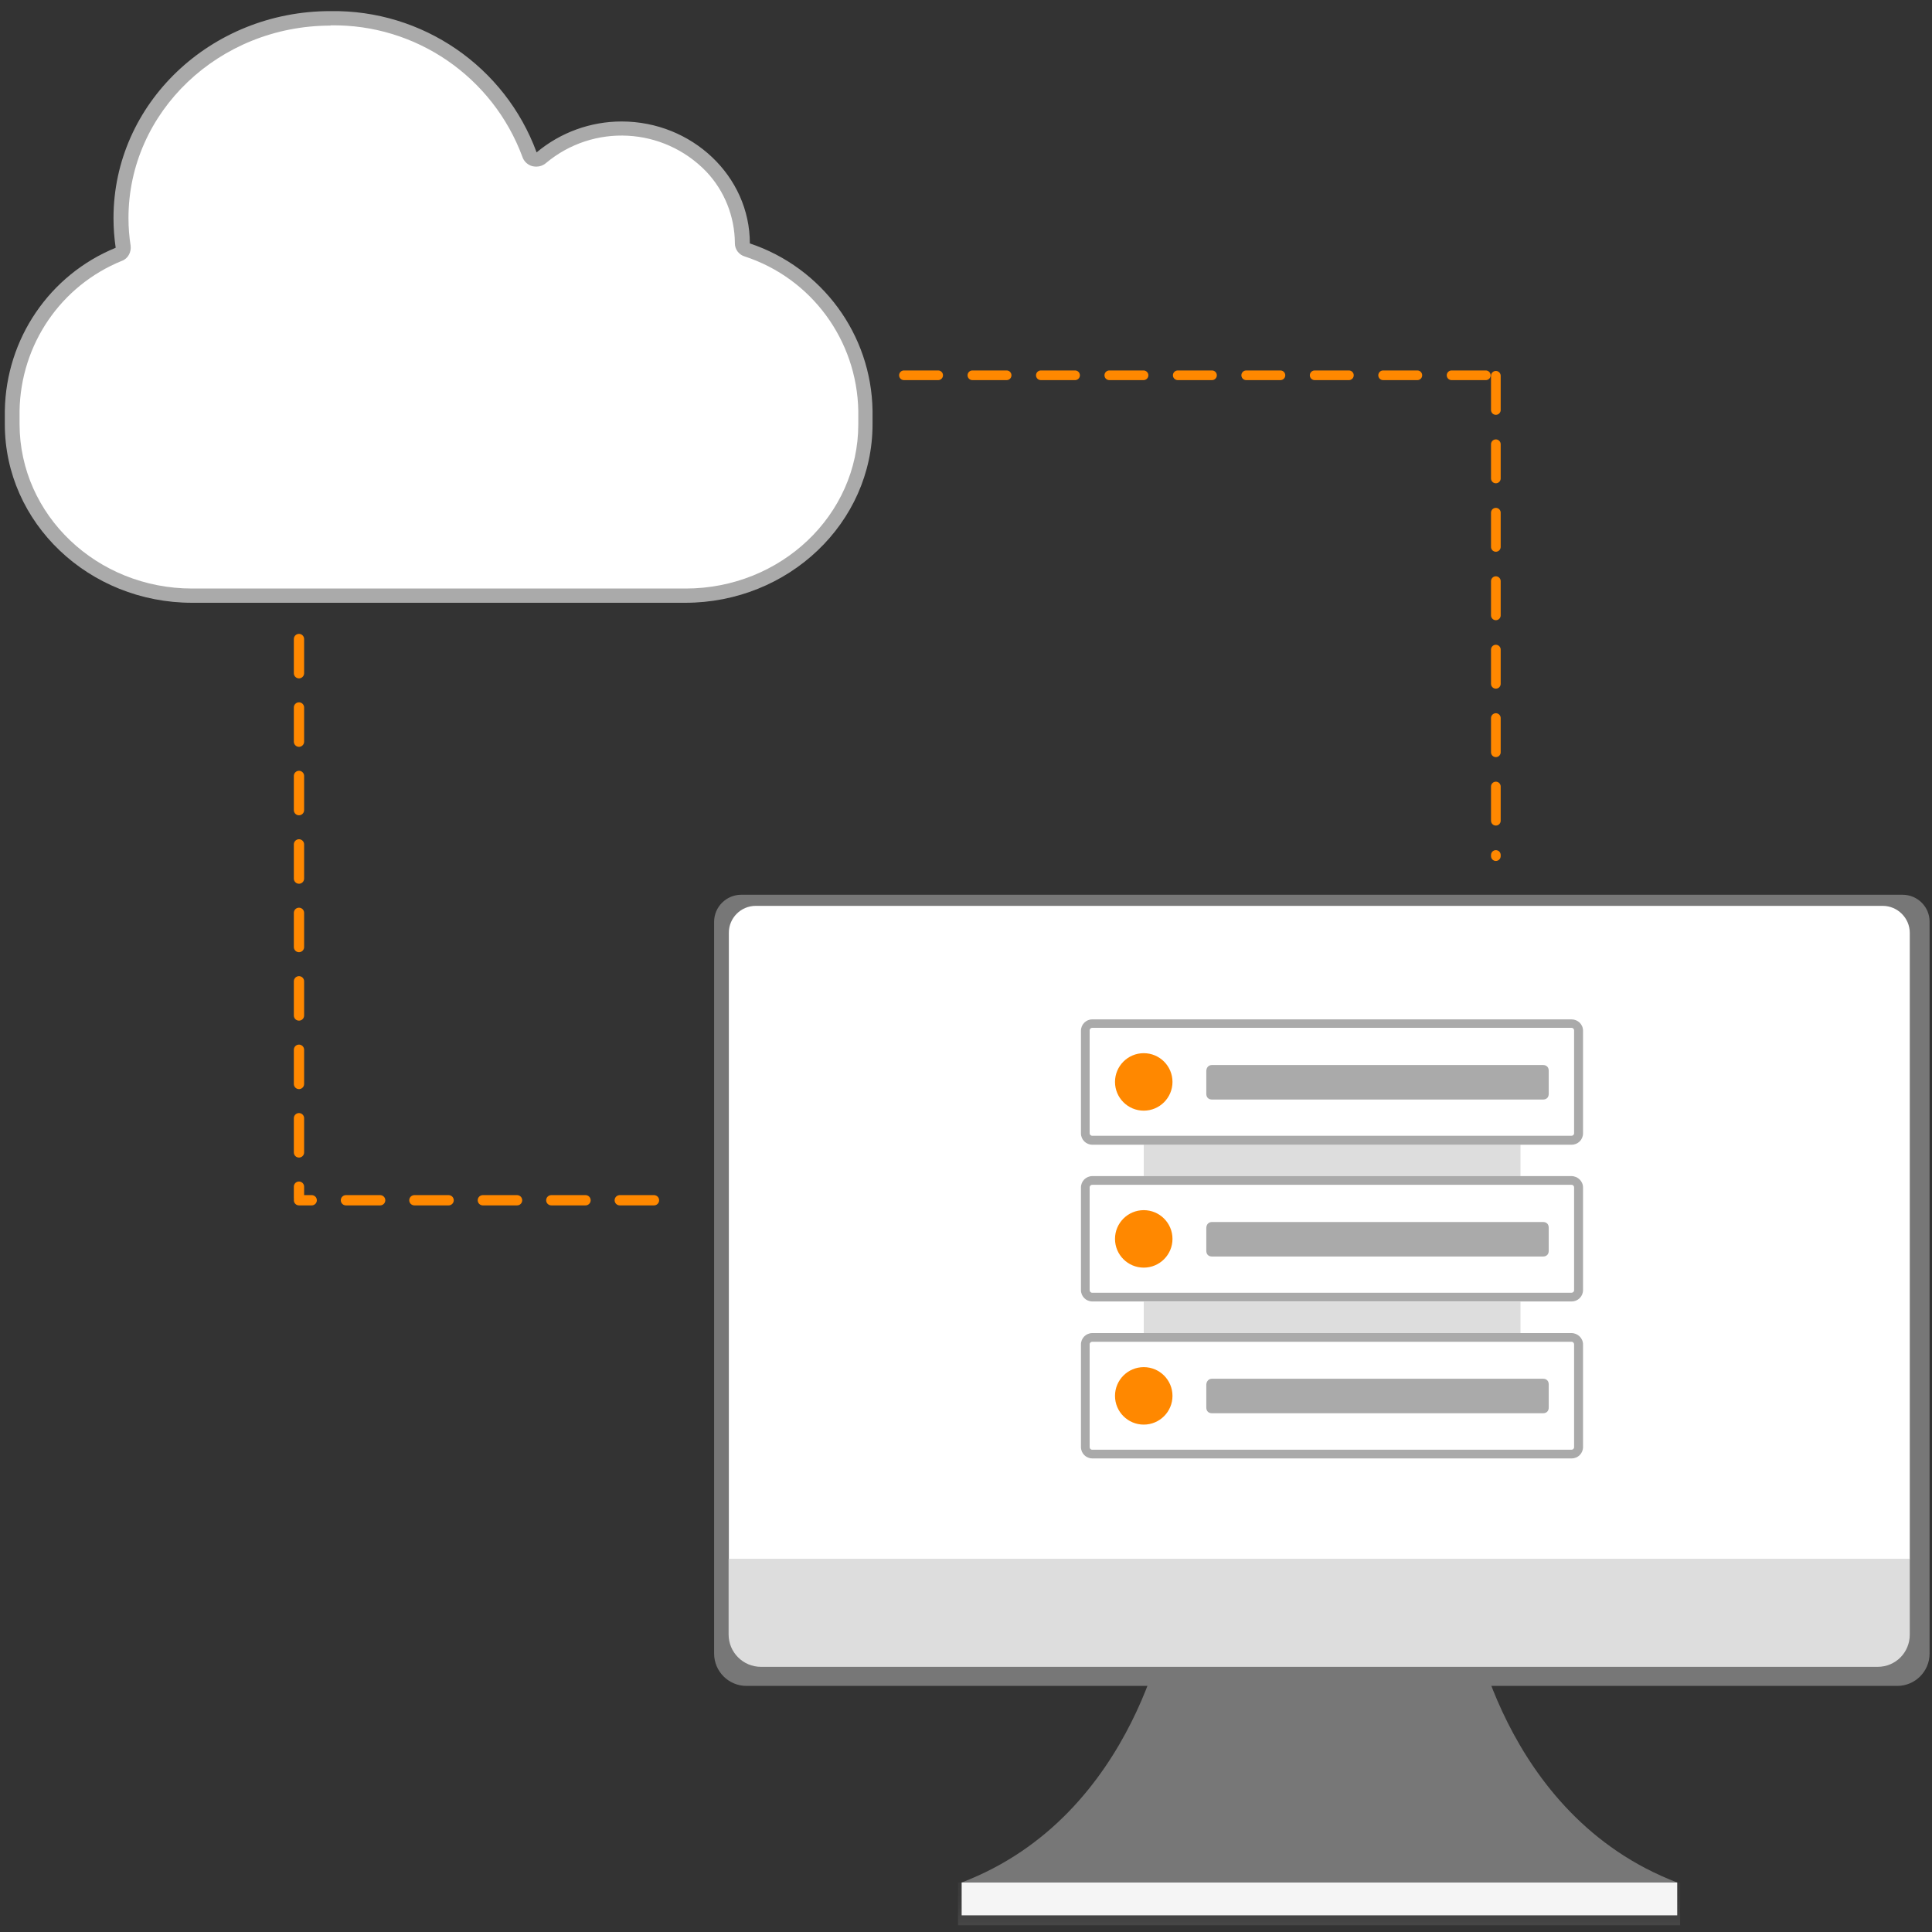 <?xml version="1.0" encoding="utf-8"?>
<!-- Generator: Adobe Illustrator 28.3.0, SVG Export Plug-In . SVG Version: 6.00 Build 0)  -->
<svg version="1.1" id="d208afe9-d246-44b1-9723-4e792280c828"
	 xmlns="http://www.w3.org/2000/svg" xmlns:xlink="http://www.w3.org/1999/xlink" x="0px" y="0px" viewBox="0 0 800 800"
	 style="enable-background:new 0 0 800 800;" xml:space="preserve">
<rect x="0" y="0" width="800" height="800" fill="#333333" stroke="none"/>
<style type="text/css">
	.st0{fill:#777777;}
	.st1{fill:url(#SVGID_1_);}
	.st2{fill:#F5F5F5;}
	.st3{fill:#FFFFFF;}
	.st4{fill:#DDDDDD;}
	.st5{opacity:0.2;fill:#FFFFFF;enable-background:new    ;}
	.st6{fill:#AAAAAA;}
	.st7{fill:#FF8800;}
	.st8{fill:none;stroke:#FF8800;stroke-width:4.252;stroke-linecap:round;stroke-miterlimit:1;stroke-dasharray:14.173;}
	.st9{fill:none;stroke:#FF8800;stroke-width:4;stroke-linecap:round;stroke-linejoin:round;stroke-dasharray:14.173;}
</style>
<path class="st0" d="M608.9,667.9c0,0,12.4,83.7,85.6,111.6H398.2c73.1-27.9,85.6-111.6,85.6-111.6H608.9z"/>
<linearGradient id="SVGID_1_" gradientUnits="userSpaceOnUse" x1="546.253" y1="952.435" x2="546.253" y2="934.761" gradientTransform="matrix(1 0 0 1 0 -155.294)">
	<stop  offset="0" style="stop-color:#808080;stop-opacity:0.25"/>
	<stop  offset="0.54" style="stop-color:#808080;stop-opacity:0.12"/>
	<stop  offset="1" style="stop-color:#808080;stop-opacity:0.1"/>
</linearGradient>
<path class="st1" d="M396.7,779.5h299v17.7h-299V779.5z"/>
<path class="st2" d="M398.2,779.5h296.3v13.6H398.2L398.2,779.5z"/>
<path class="st0" d="M787.8,370.5H306.9c-6.1,0-11.2,5-11.2,11.2v303c0,7.4,6,13.4,13.4,13.4h476.5c7.4,0,13.4-6,13.4-13.4V381.6
	C799,375.5,794,370.5,787.8,370.5L787.8,370.5z"/>
<path class="st3" d="M312.9,375.1h466.7c6.1,0,11.2,5,11.2,11.2v259.4H301.8V386.2C301.8,380.1,306.8,375.1,312.9,375.1L312.9,375.1
	z"/>
<path class="st4" d="M777.5,690.2H315.1c-7.4,0-13.4-6-13.4-13.4v-31.3h489.1v31.3C790.8,684.3,784.9,690.2,777.5,690.2z"/>
<path class="st5" d="M343.5,411.5h425.3v-14.6H326.3v218.3h17.3V411.5z"/>
<path class="st4" d="M473.6,539h156v13h-156L473.6,539z M473.6,474h156v13h-156L473.6,474z"/>
<path class="st3" d="M452.3,423.7h198.5c1.7,0,3.1,1.5,3.1,3.1v42.5c0,1.7-1.5,3.1-3.1,3.1H452.3c-1.7,0-3.1-1.5-3.1-3.1v-42.5
	C449.3,425.2,450.6,423.7,452.3,423.7z"/>
<path class="st6" d="M650.7,425.6c0.7,0,1.1,0.5,1.1,1.1v42.5c0,0.7-0.5,1.1-1.1,1.1H452.3c-0.7,0-1.1-0.5-1.1-1.1v-42.5
	c0-0.7,0.5-1.1,1.1-1.1H650.7 M650.7,422.1H452.3c-2.6,0-4.7,2.1-4.7,4.7v42.5c0,2.6,2.1,4.7,4.7,4.7h198.5c2.6,0,4.7-2.1,4.7-4.7
	v-42.5C655.5,424.1,653.3,422.1,650.7,422.1z"/>
<circle class="st7" cx="473.6" cy="448" r="11.9"/>
<path class="st6" d="M501.9,441h137c1.5,0,2.4,0.9,2.4,2.4v9.5c0,1.5-0.9,2.4-2.4,2.4h-137c-1.5,0-2.4-0.9-2.4-2.4v-9.5
	C499.6,441.9,500.5,441,501.9,441z"/>
<path class="st3" d="M452.3,488.7h198.5c1.7,0,3.1,1.5,3.1,3.1v42.5c0,1.7-1.5,3.1-3.1,3.1H452.3c-1.7,0-3.1-1.5-3.1-3.1v-42.5
	C449.3,490.2,450.6,488.7,452.3,488.7z"/>
<path class="st6" d="M650.7,490.6c0.7,0,1.1,0.5,1.1,1.1v42.5c0,0.7-0.5,1.1-1.1,1.1H452.3c-0.7,0-1.1-0.5-1.1-1.1v-42.5
	c0-0.7,0.5-1.1,1.1-1.1H650.7 M650.7,487H452.3c-2.6,0-4.7,2.1-4.7,4.7v42.5c0,2.6,2.1,4.7,4.7,4.7h198.5c2.6,0,4.7-2.1,4.7-4.7
	v-42.5C655.5,489.1,653.3,487,650.7,487z"/>
<circle class="st7" cx="473.6" cy="513" r="11.9"/>
<path class="st6" d="M501.9,506h137c1.5,0,2.4,0.9,2.4,2.4v9.5c0,1.5-0.9,2.4-2.4,2.4h-137c-1.5,0-2.4-0.9-2.4-2.4v-9.5
	C499.6,506.9,500.5,506,501.9,506z"/>
<path class="st3" d="M452.3,553.7h198.5c1.7,0,3.1,1.5,3.1,3.1v42.5c0,1.7-1.5,3.1-3.1,3.1H452.3c-1.7,0-3.1-1.5-3.1-3.1v-42.5
	C449.3,555.1,450.6,553.7,452.3,553.7z"/>
<path class="st6" d="M650.7,555.6c0.7,0,1.1,0.5,1.1,1.1v42.5c0,0.7-0.5,1.1-1.1,1.1H452.3c-0.7,0-1.1-0.5-1.1-1.1v-42.5
	c0-0.7,0.5-1.1,1.1-1.1H650.7 M650.7,552H452.3c-2.6,0-4.7,2.1-4.7,4.7v42.5c0,2.6,2.1,4.7,4.7,4.7h198.5c2.6,0,4.7-2.1,4.7-4.7
	v-42.5C655.5,554.1,653.3,552,650.7,552z"/>
<path class="st6" d="M501.9,570.9h137c1.5,0,2.4,0.9,2.4,2.4v9.5c0,1.5-0.9,2.4-2.4,2.4h-137c-1.5,0-2.4-0.9-2.4-2.4v-9.5
	C499.6,571.9,500.5,570.9,501.9,570.9L501.9,570.9z"/>
<circle class="st7" cx="473.6" cy="578" r="11.9"/>
<path class="st3" d="M81,247.1c-41.2,0-74.5-31.8-74.5-71.1v-5.7c0.3-28.5,17.8-53.9,44.1-64.6c1.3-0.6,2-1.9,1.9-3.1
	c-0.7-4.1-0.9-8.1-0.9-12.3c0-45.6,38.8-82.6,86.8-82.7C175,7.2,208.1,30,220.7,64.5c0.3,0.9,1.2,1.6,2.1,2h0.8
	c0.7,0,1.5-0.2,2.1-0.7c20.8-17.6,51.7-16,70.6,3.7c8.2,8.6,12.7,19.9,12.7,31.7c0,1.3,0.8,2.4,2,2.9c28.8,9.5,48.4,36.2,48.9,66.5
	v5.7c0,39.2-33.4,71.1-74.6,71.1H81V247.1z"/>
<path class="st6" d="M136.8,10.5c35.4-0.6,67.2,21.3,79.5,54.4c0.6,1.9,2.2,3.4,4.1,3.9c0.6,0.1,1,0.2,1.6,0.2
	c1.5,0,2.9-0.5,4.1-1.5c19.6-16.4,48.5-14.9,66.3,3.5c7.6,8,11.8,18.6,11.9,29.6v0.2c0,2.5,1.7,4.7,4.1,5.4
	c27.7,9.1,46.4,34.7,47,63.8v5.7c0,37.6-32.1,68-71.5,68H79.6c-39.5,0-71.4-30.4-71.5-68V170c0.5-27.3,17-51.7,42.4-62
	c2.5-0.9,3.9-3.6,3.6-6.2c-0.6-3.8-0.9-7.6-0.9-11.5c0-44,37.5-79.7,83.7-79.7 M136.8,4.6C87.2,4.6,47,42.9,47,90.3
	c0,4.1,0.3,8.2,0.9,12.3C20.5,113.8,2.5,140.3,2,170v5.7c0,40.8,34.7,73.9,77.6,73.9h204.1c42.8,0,77.6-33.1,77.6-73.9V170
	c-0.5-31.5-20.9-59.2-50.8-69.2c0-27.9-24-50.5-53.1-50.5c-12.8,0-25.3,4.5-35.2,12.8C209.1,27.5,174.9,4,136.8,4.6L136.8,4.6z"/>
<path class="st8" d="M123.8,264.6v231.5 M270.8,497h-147"/>
<g>
	<path class="st9" d="M374.3,155.4h244.4 M619.4,155.6v198.9"/>
</g>
</svg>
